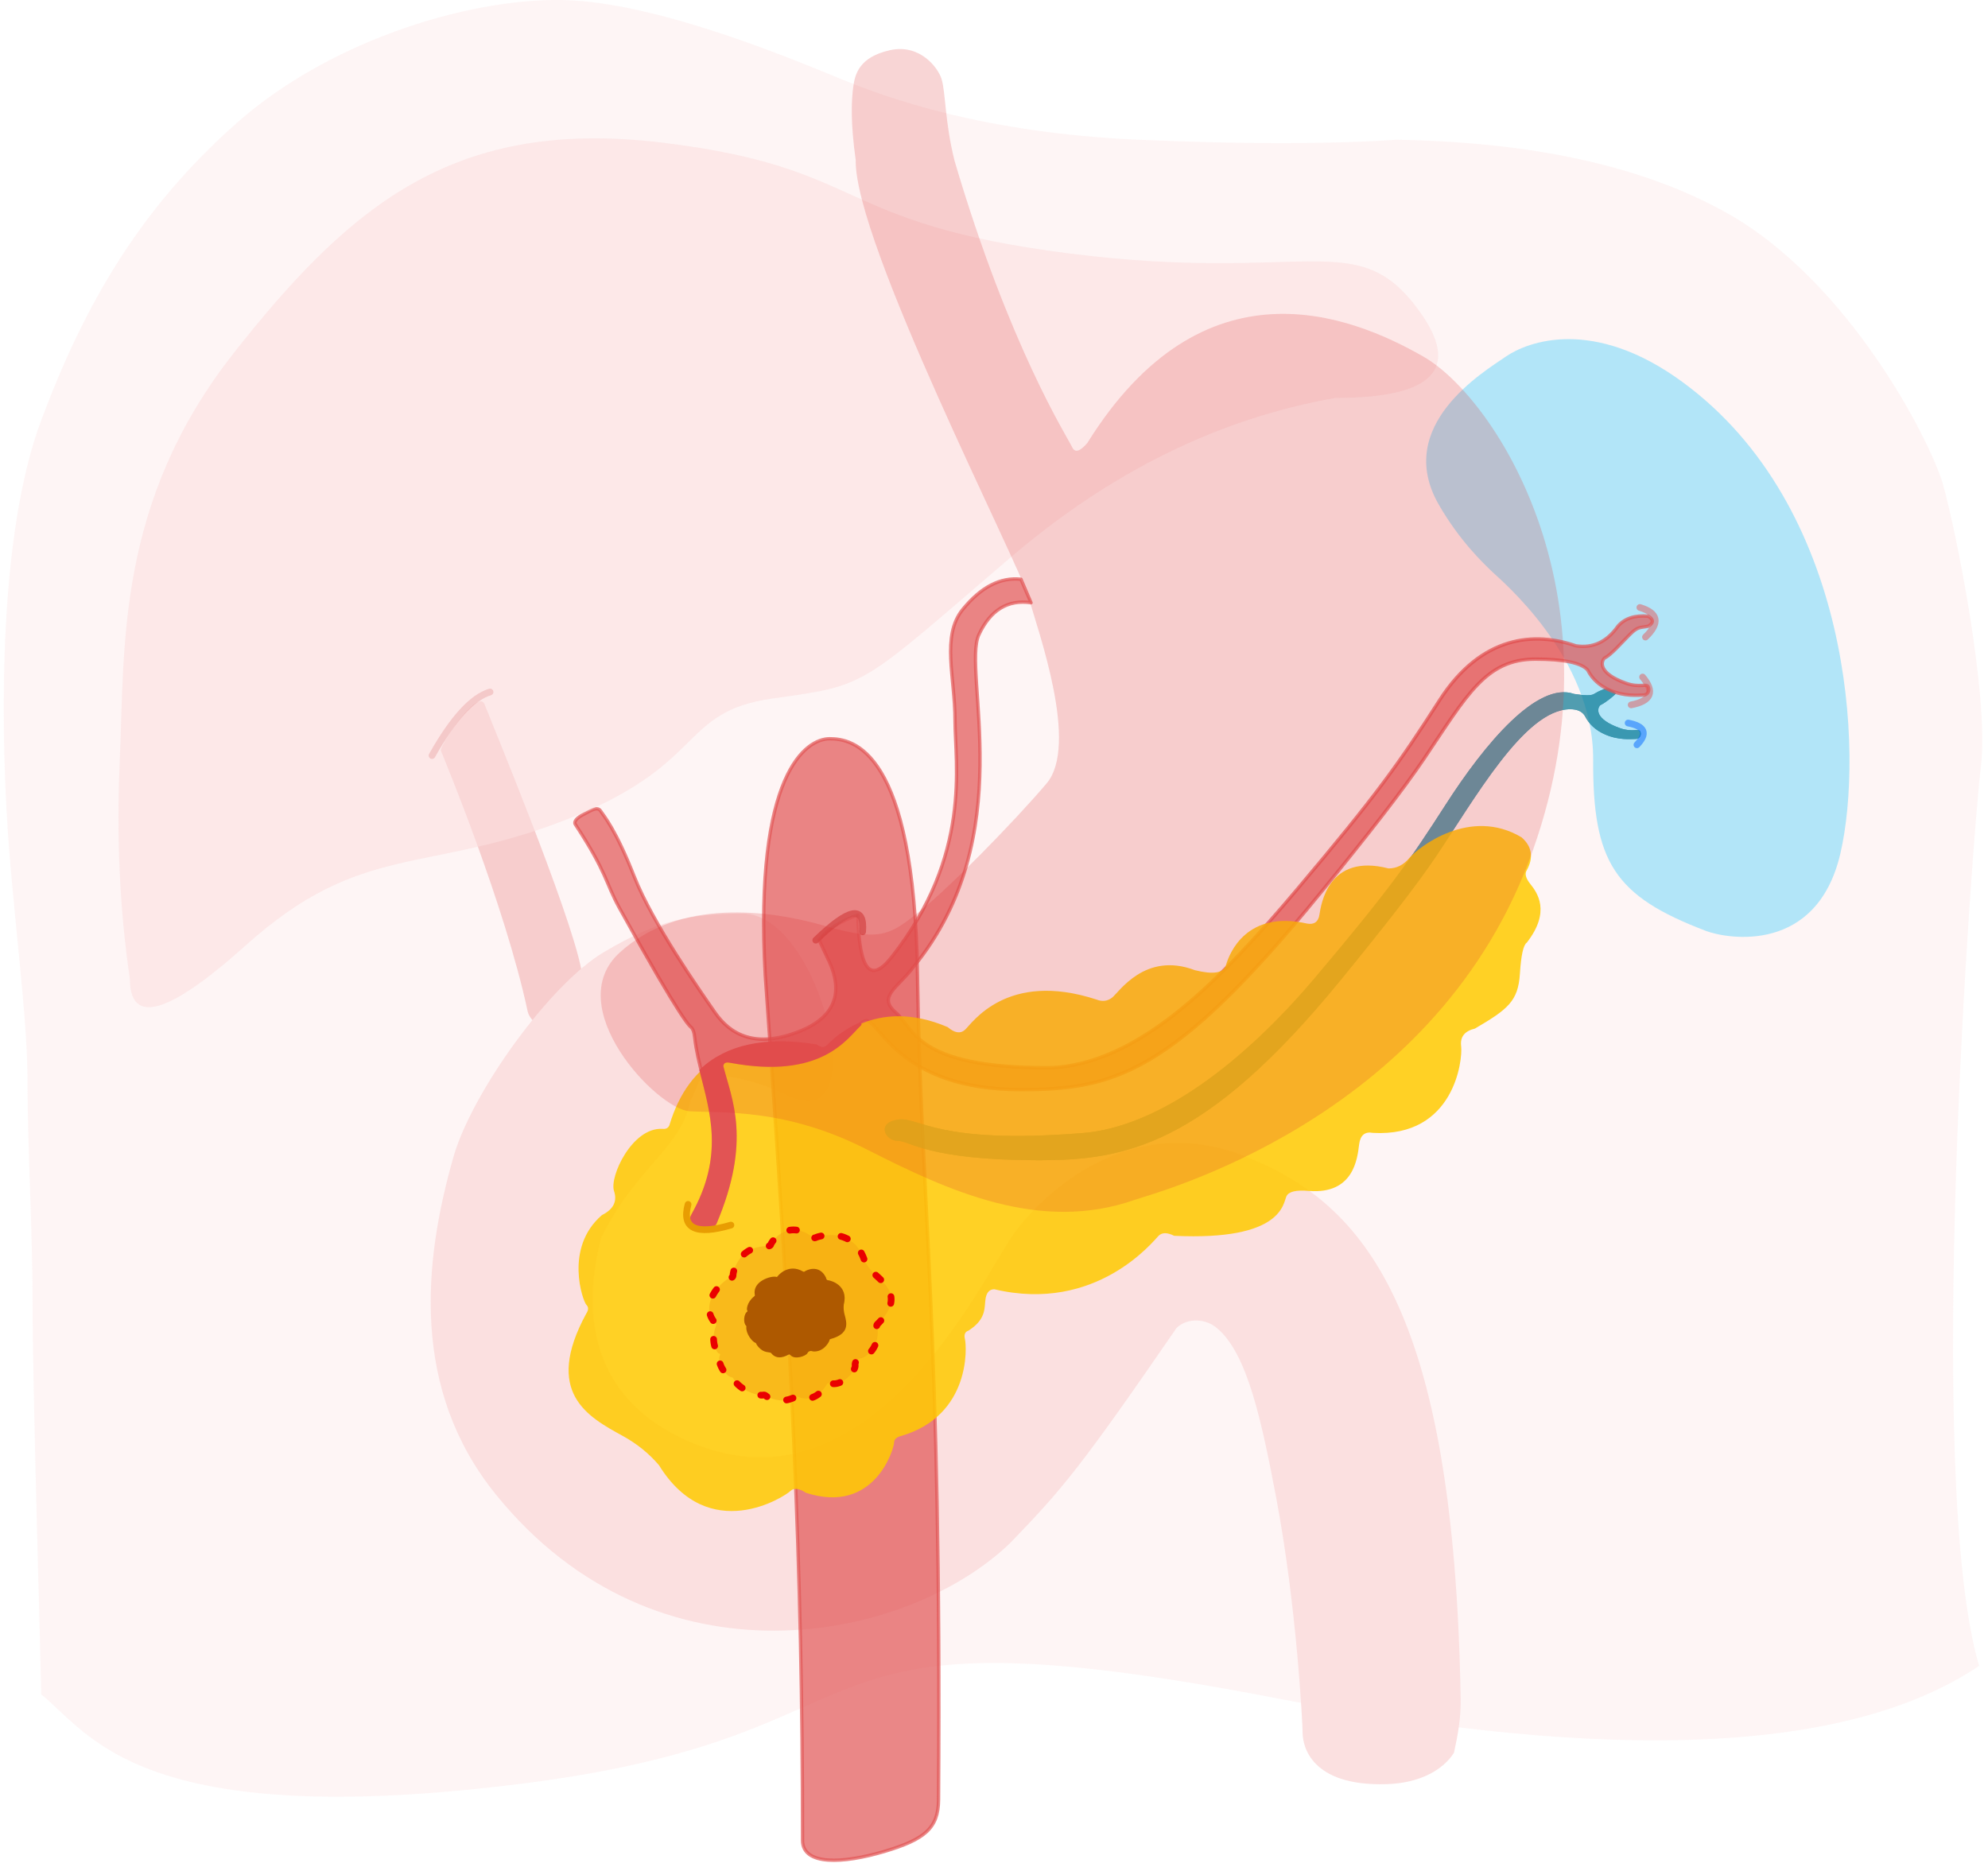 <svg height="278" viewBox="0 0 296 278" width="296" xmlns="http://www.w3.org/2000/svg" xmlns:xlink="http://www.w3.org/1999/xlink"><defs><path id="a" d="m221.397 102.351c-1.375-.61-2.368-1.524-2.98-2.743-.4-.667-1.13-1-2.185-1-6.799 0-14.258 13.447-20.097 22.08-2.881 4.258-7.49 10.17-14.153 18.327-20.166 24.69-32.167 26.748-44.796 26.748-16.63 0-19.249-2.892-21.082-2.892s-3.23-2.653 0-3.153 5.595 3.752 27.52 2c11.563-.924 24.172-10.748 34.65-23.16 10.999-13.032 13.895-17.147 19.477-25.835 5.73-8.916 13.563-18.317 19.063-16.394 1.615.26 2.608.258 2.979-.004.916-.556 1.196-.556 1.604-.786s1.77.616 1.595.79c-.296.295-1.366 1.225-2.283 1.679-.458.457-.916 2.057 2.98 3.429 1.752.617 2.75 0 2.979.457s0 1.143-.688 1.143c-.687 0-2.52.229-4.583-.686z"/></defs><g fill="none" fill-rule="evenodd"><path d="m6.143 252.31c0-1.75-1.287-45.75-1.287-57.5s-.772-24.5-.772-34.25-2.34-26-3.089-39.5c-.748-13.5-1.31-41.25 5.148-58.5s14.694-31.5 29.107-44.25 36.032-19 49.93-18.25 33.459 9 40.15 11.75c6.692 2.75 21.105 8 44.269 9 15.442.667 28.225.667 38.348 0 20.247.334 36.547 3.917 48.901 10.75 18.531 10.25 30.628 34.25 32.43 40.5 1.801 6.25 6.948 31.44 5.662 42.095-1.287 10.655-8.494 106.155-.258 133.905-19.322 12.956-54.202 14.56-104.639 4.812-75.655-14.622-53.807 5.188-111.611 12.628s-65.083-7.44-72.29-13.19z" fill="#fbe0e0" fill-opacity=".8" fill-rule="nonzero" opacity=".4"/><path d="m253.985 138.61c3.22 1.224 16.524 3.5 20.03-11.5 3.505-15 1.752-51.75-23.536-70.25-13.27-9.709-23.034-6-26.289-3.75s-16.709 10.25-9.982 22c3.13 5.465 6.727 8.829 7.98 10.039 1.251 1.21 15.095 12.71 15.022 27.96s3.151 20.318 16.775 25.5z" fill="#00beff" fill-opacity=".3"/><path d="m65.65 111.797c.375.883 9.556 23.026 12.913 38.798.24 1.123 1.891 3.186 5.221 2.474 2.953-.633 3.459-2.71 3.528-3.501.117-.274-.46-3.643-.76-5.213-1.647-8.614-13.593-37.359-14.405-39.477-.96-2.505-6.794 6.221-6.497 6.919z" fill="#dd2f2f" fill-opacity=".2"/><path d="m89.934 141.762c8.04-4.762 12.913-5.729 20.764-5.729 11.379.185 19.608 33.278 6.732 27.119-4.49-2.147-10.25-3.671-13.092-2.593-.108.04-1.316 3.179-1.49 3.191-1.444 7.33-7.996 9.81-13.335 20.552-2.635 10.159-2.402 23.756 13.334 30.448 27.04 11.5 43.565-24.75 48.072-31s17.494-18.464 34.77-11.464c17.275 7 30.796 22.214 31.797 80.714.048 2.78-.436 5.447-1.001 8-1.55 2.432-4.904 4.514-10.049 4.667-11.233.333-12.485-5.667-12.485-7.667 0-1.19-.886-19.009-3.975-35.2-2.104-11.029-4.23-21.302-8.794-25.05-1.753-1.5-4.507-1.5-6.009 0-14.271 20.75-16.99 23.973-24.755 32-15.273 14.75-52.578 22.5-76.614-7.25-12.58-15.57-10.815-34.383-6.292-50.214 2.754-9.64 14.38-25.761 22.422-30.524z" fill="#fbe0e0" fill-rule="nonzero"/><path d="m119.49 274.012c0-41.364-1.568-72.867-5.546-128.746-1.688-30.216 6.148-35.266 9.584-35.266s12.599 1.513 13.08 35.266c.483 33.754 3.618 52.271 3.135 122.734-.028 4.212-2.04 5.899-8.094 7.696s-12.16 2.164-12.16-1.684z" style="fill:#e25454;stroke:#e25454;stroke-linecap:round;stroke-linejoin:round;stroke-width:.5;opacity:.7"/><g opacity=".7" transform="translate(17.559 7)"><use fill="#076f93" xlink:href="#a"/><use fill="#077893" xlink:href="#a"/></g><path d="m242.42 107.661c2.495.483 2.931 1.563 1.308 3.241" opacity=".5" stroke="#0067ff" stroke-linecap="round" stroke-linejoin="round"/><path d="m239.64 102.75c-1.502-.667-2.587-1.667-3.254-3-.995-1.069-3.582-1.603-7.762-1.603-7.428 0-10.204 5.373-16.585 14.812-3.148 4.657-8.184 11.121-15.463 20.041-22.033 27-30.768 29.25-44.566 29.25-18.17 0-21.032-10.27-23.035-10.27s-4.256 9.02-20.28 6.02c-.749-.14-1.166.11-1.252.75 1.252 5 4.257 11-1.001 23.409-1.015 1.081-1.55 1.25-2.754.5-.804-.5-.886-1.064-.501-1.75 6.26-11.159 1.085-18.742.25-26.409-.091-.84-.25-1.25-.5-1.5-.206-.205-1.12-.41-10.711-17.8-2.085-3.779-1.808-5.2-6.565-12.45-.27-.41.25-1 1.252-1.5 1.001-.5 2.003-1.25 2.503-.5.501.75 2.254 2.75 5.008 9.75s9.764 17 12.018 20.25c2.253 3.25 6.009 5.5 12.769 2.75 3.738-1.52 7.136-4.589 4.006-10.839l-1.252-2.661c1.064-1.514 2.984-2.764 5.758-3.75.192 8.217 1.877 10.3 5.056 6.25 11.97-15.25 9.416-28.75 9.416-35.222 0-6.473-2.07-12.563 1.148-16.528 2.706-3.333 5.595-4.833 8.667-4.5l1.502 3.5c-3.464-.5-6.051 1.083-7.762 4.75-2.566 5.5 6.26 30-9.764 49.5-2.247 3.033-5.395 4.375-2.635 6.75s2.885 8.25 22.665 8.25c.531 0 1.07-.028 1.612-.082 12.578-1.256 23.996-12.845 35.443-26.418 12.018-14.25 15.183-18.75 21.282-28.25 6.26-9.75 14.271-10.188 20.28-8.086 2.526.39 4.612-.58 6.26-2.914 1-1.167 2.503-1.667 4.506-1.5.835.5.835 1 0 1.5-1.252.25-1.502 0-2.754 1.25s-2.754 3.004-3.756 3.5c-.5.5-1.001 2.25 3.255 3.75 1.915.675 3.005 0 3.255.5s0 1.25-.751 1.25-2.754.25-5.007-.75z" style="fill:#e25454;stroke:#e25454;stroke-linecap:round;stroke-linejoin:round;stroke-width:.5;opacity:.7"/><path d="m92.71 213.806c-5.149-2.825-11.841-6.42-5.406-18.234.343-.514.343-.942 0-1.285-.515-.513-3.347-8.475 2.316-13.354 1.717-.856 2.317-2.055 1.802-3.596-.708-2.12 2.7-9.498 7.208-9.245.405.023.772 0 1.03-.514 2.917-9.759 10.21-13.697 21.88-11.813.686.513 1.286.513 1.801 0 .773-.77 6.95-7.448 17.762-2.825 1.03.88 1.887 1.015 2.574.404 1.03-.918 6.178-8.88 19.563-4.514.858.343 1.63.257 2.317-.256 1.03-.77 4.89-6.935 12.355-4.11 2.746.685 4.29.429 4.634-.77.515-1.798 3.089-8.218 12.098-6.164 1.03.172 1.63-.256 1.802-1.284.257-1.54 1.287-9.245 10.296-6.934 1.202 0 2.231-.513 3.09-1.54 1.286-1.542 9.009-7.705 16.731-3.083 1.545 1.37 1.802 2.997.772 4.88-.343.514-.171 1.198.515 2.055 1.03 1.284 3.089 4.109-.515 8.731-.515.343-.858 1.884-1.03 4.623-.257 4.11-1.801 5.313-6.692 8.178-1.544.37-2.23 1.239-2.06 2.609.258 2.054-1.029 13.611-13.127 12.925-1.202-.228-1.888.344-2.06 1.713-.257 2.055-.772 7.448-7.464 6.934-1.888-.17-3.004.086-3.347.77-.515 1.028-.515 6.678-16.732 5.908-1.03-.514-1.801-.514-2.316 0-.772.77-9.267 11.557-24.454 7.961-.687 0-1.116.428-1.287 1.284-.258 1.284.257 3.082-2.574 4.88-.515.17-.687.599-.515 1.284.257 1.027.931 11.3-9.445 14.382-.74.17-1.11.513-1.11 1.027 0 .77-2.83 10.786-13.127 7.448-1.03-.685-1.802-.77-2.317-.257-.772.77-12.098 8.218-19.563-3.852-1.488-1.75-3.29-3.205-5.406-4.366z" fill="#ffca00" opacity=".85"/><path d="m130.403 189.873c1.727 1.568 3.98 3.579.316 7.226-.184.152-.225.308-.125.469.15.241.471 3.445-2.212 4.638-.752.135-1.103.51-1.054 1.127.068.848-1.982 3.19-3.712 2.627-.155-.05-.3-.08-.451.08-1.093 1.805-2.417 2.499-3.973 2.083-.137-.037-.305-.19-.603-.122-.753.172-1.899 1.113-4.42-.051-.067-.03-.233-.274-.52-.22-.904.172-3.563-.807-4.412-2.372-.049-.09-.019-.201-.34-.287-.975-.261-2.063-2.119-1.761-3.13.052-.177.194-.338-.108-.419-.301-.08-1.292-1.8-.44-4.047.104-.274.076-.283-.117-.494-2.516-2.765 1.078-6.383 2.356-6.745.217-.01.326-.148.326-.416.001-.402.746-4.226 5.087-4.272.305.015.482-.072.533-.26.075-.281 2.16-3.646 5.84-1.354.334.358.626.47.877.335.376-.2 5.515-1.743 7.237 3.445a7.592 7.592 0 0 0 1.676 2.159z" style="fill:#f5a412;fill-opacity:.5;stroke:#ea0000;stroke-dasharray:1 3;stroke-linecap:round;stroke-linejoin:round"/><path d="m125.76 195.768c.33 1.23.774 2.819-2.053 3.607-.133.024-.2.09-.202.195-.003.158-.828 1.806-2.449 1.663-.393-.138-.672-.05-.837.264-.226.432-1.9 1.02-2.54.279-.057-.067-.116-.12-.236-.083-1.061.584-1.894.565-2.496-.058-.053-.055-.085-.175-.246-.222-.405-.12-1.229.03-2.056-1.219-.022-.032-.026-.196-.176-.247-.476-.16-1.425-1.355-1.346-2.347.005-.058.052-.104-.072-.232-.378-.39-.322-1.59.127-2.001.079-.072.194-.112.078-.233-.117-.12-.058-1.227 1.025-2.091.133-.106.122-.118.096-.273-.337-2.027 2.45-2.82 3.159-2.651.104.054.197.016.28-.115.122-.195 1.635-1.858 3.684-.708.138.09.248.095.329.017.12-.117 2.123-1.194 3.15.917.047.265.15.398.308.4.238.004 3.116.64 2.344 3.633-.051.498-.008.999.128 1.505z" fill="#ae5900"/><g stroke-linecap="round" stroke-linejoin="round"><path d="m128.015 152.514c-2.024 1.894-5.692 8.038-19.32 5.486-.749-.14-1.166.11-1.252.75 1.252 5 4.257 11-1.001 23.409-1.015 1.081-1.55 1.25-2.754.5-.804-.5-.886-1.064-.501-1.75 4.932-8.792 2.765-15.365 1.216-21.507 3.886-3.642 9.598-4.854 17.136-3.637.687.513 1.287.513 1.802 0 .367-.366 1.952-2.064 4.674-3.251z" fill="#e25454" stroke="#e25454" stroke-width=".5"/><path d="m108.828 182.422c-5.236 1.53-7.363.502-6.379-3.083" stroke="#e89d02"/><path d="m244.167 90.456c2.74.831 3.018 2.3.835 4.405m-.429 5.949c1.844 2.187 1.276 3.57-1.703 4.148" opacity=".5" stroke="#e35858"/><path d="m121.464 140c4.984-4.833 7.31-5.25 6.975-1.25" opacity=".8" stroke="#d54b4b"/></g><path d="m19.335 145.719c-1.503-10.146-2.003-20.969-1.503-32.469.751-17.25-.5-38.5 17.026-60.75s33.049-35 63.845-31.25 25.037 12 60.59 16.5 42.814-4.251 52.078 8.624c6.176 8.584 2.003 12.876-12.519 12.876-17.359 3.046-33.55 11.016-48.572 23.91-22.534 19.34-21.02 18.84-35.172 20.84s-9.645 9.75-30.676 18c-21.032 8.25-30.546 3.25-47.822 18.75-11.517 10.333-17.275 11.99-17.275 4.969z" fill="#fbe0e0" fill-rule="nonzero" opacity=".6"/><path d="m64.326 112.506c3.094-5.511 5.974-8.667 8.638-9.465" opacity=".2" stroke="#d54b4b" stroke-linecap="round" stroke-linejoin="round"/><path d="m127.409 23.827c-.784-5.575-.638-8.793-.37-10.856.261-2.025.958-4.472 5.436-5.49 4.478-1.02 7.204 2.602 7.721 4.294.63 2.132.476 6.386 1.935 12.186 8.126 27.576 16.77 41.081 17.517 42.65.403.845 1.15.63 2.245-.642 17.257-27.74 39.116-19.12 50.02-12.882 10.904 6.237 30.365 36.422 15.718 75.173-14.646 38.751-55.798 49.384-58.606 50.378-14.188 5.022-27.928-1.363-40.004-7.505s-21.45-5.378-26.328-5.66c-4.877-.284-19.343-15.581-10.392-23.663 8.95-8.083 22.16-6.345 30.525-3.94 8.364 2.404 9.724 1.295 14.027-2.097 4.302-3.391 14.136-13.407 18.973-19.111 4.837-5.705-1.175-22.462-2.703-27.784-1.493-5.2-25.956-52.854-25.714-65.05z" fill="#dd2f2f" fill-opacity=".2"/></g></svg>
